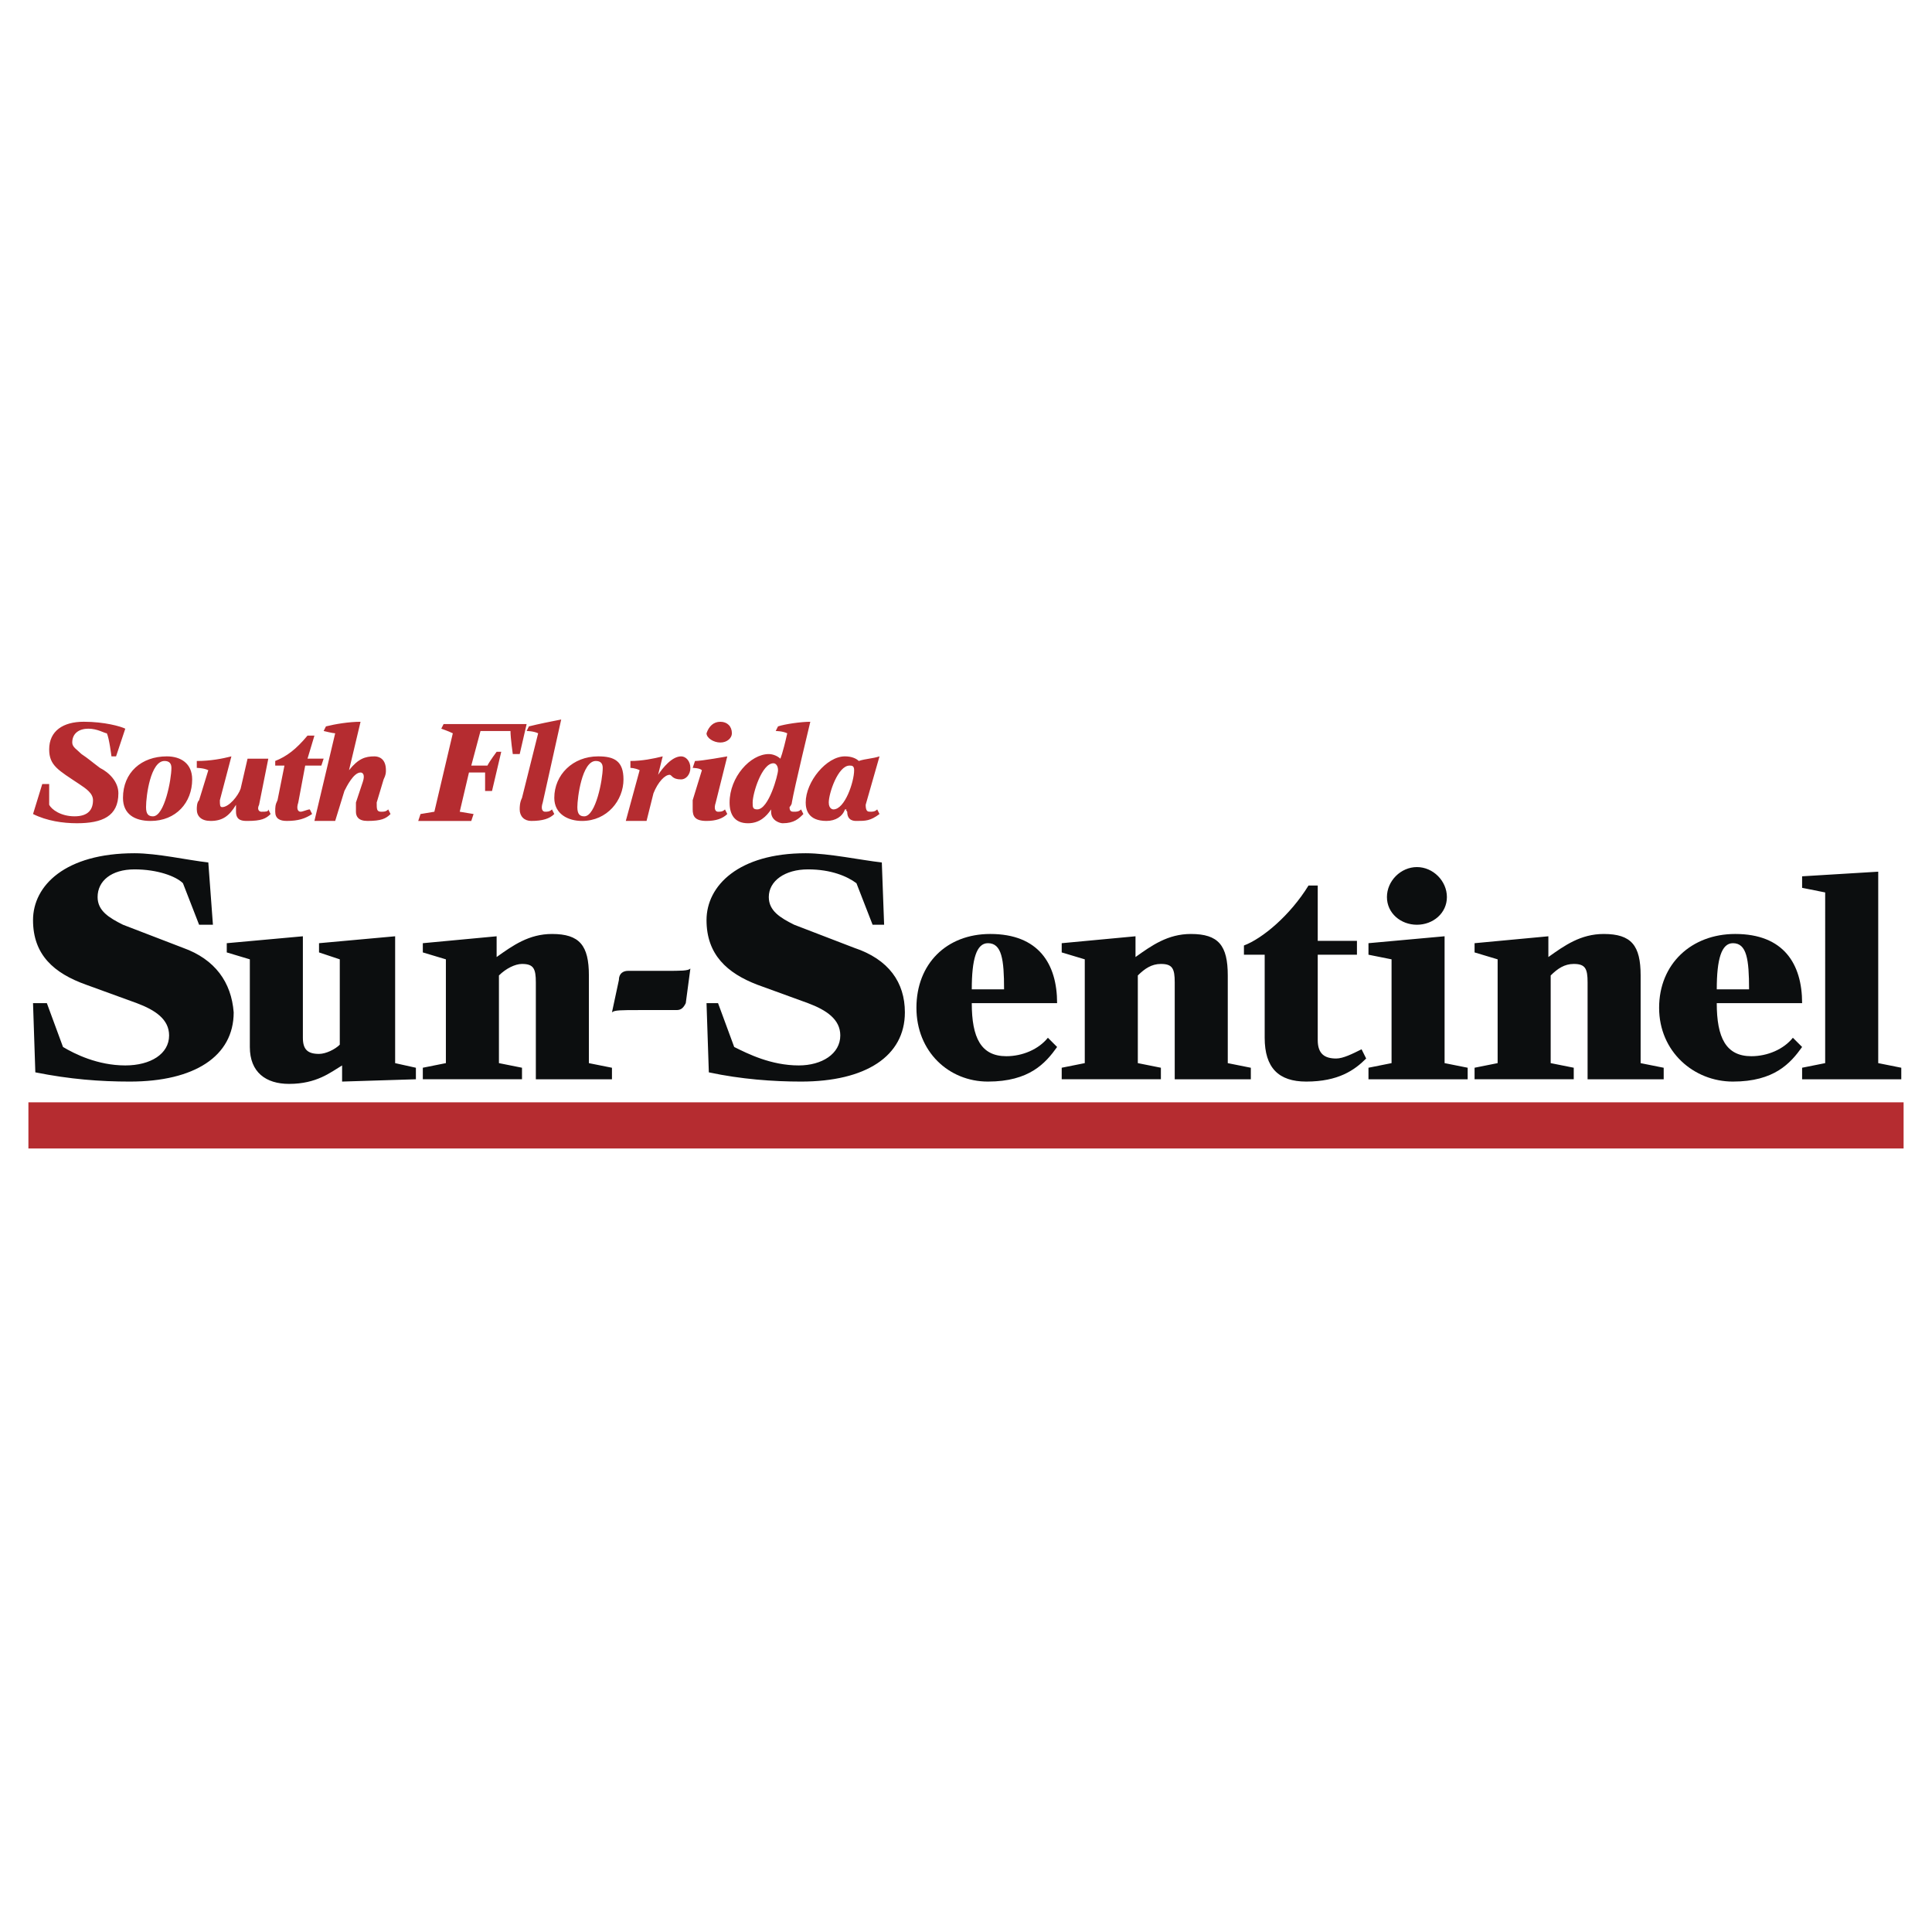 <svg xmlns="http://www.w3.org/2000/svg" width="2500" height="2500" viewBox="0 0 192.756 192.756"><g fill-rule="evenodd" clip-rule="evenodd"><path fill="#fff" d="M0 0h192.756v192.756H0V0z"/><path fill="#0c0e0f" d="M189.691 107.679h-9.894v-1.151l2.301-.46V89.039l-2.301-.46v-1.15l7.594-.461v19.1l2.3.46v1.151zM165.988 107.679h-7.594v-9.665c0-1.38-.23-1.841-1.381-1.841-.92 0-1.609.461-2.301 1.15v8.745l2.301.46v1.15h-9.895v-1.15l2.301-.46V95.713l-2.301-.69v-.92l7.363-.69v2.071c1.611-1.15 3.223-2.301 5.523-2.301 2.762 0 3.682 1.15 3.682 4.142v8.745l2.301.46v1.149h.001zM144.357 89.5c0 1.611-1.381 2.762-2.992 2.762-1.609 0-2.99-1.151-2.99-2.762s1.381-2.991 2.99-2.991c1.612-.001 2.992 1.38 2.992 2.991zM146.43 107.679h-9.897v-1.151l2.303-.46V95.713l-2.303-.461v-1.15l7.594-.69v12.656l2.303.46v1.151zM136.303 105.608c-1.15 1.15-2.76 2.301-5.982 2.301-2.762 0-4.143-1.381-4.143-4.372v-8.285h-2.07v-.92c1.84-.69 4.602-2.991 6.443-5.983h.92v5.522h3.912v1.381h-3.912v8.514c0 1.381.691 1.842 1.842 1.842.689 0 1.611-.461 2.531-.921l.459.921zM124.797 107.679h-7.594v-9.665c0-1.38-.229-1.841-1.381-1.841-.92 0-1.609.461-2.301 1.15v8.745l2.301.46v1.15h-9.895v-1.15l2.301-.46V95.713l-2.301-.69v-.92l7.363-.69v2.071c1.611-1.15 3.223-2.301 5.523-2.301 2.762 0 3.682 1.15 3.682 4.142v8.745l2.301.46v1.149h.001zM90.28 101.005c0 4.373-3.912 6.904-10.355 6.904-2.761 0-5.983-.23-9.205-.921l-.23-6.903h1.15l1.611 4.372c1.381.69 3.682 1.841 6.443 1.841 2.301 0 4.142-1.15 4.142-2.991 0-1.61-1.381-2.531-3.222-3.222l-5.062-1.841c-2.992-1.15-5.062-2.992-5.062-6.443s3.222-6.673 9.895-6.673c2.302 0 5.523.69 7.594.92l.23 6.213h-1.15l-1.611-4.142c-.92-.69-2.531-1.381-4.833-1.381s-3.912 1.15-3.912 2.761c0 1.381 1.15 2.071 2.531 2.762l5.983 2.301c3.452 1.151 5.063 3.452 5.063 6.443zM68.879 96.634l-.46 3.451c-.23.461-.46.69-.92.69h-3.682c-1.841 0-2.531 0-2.761.229l.69-3.221c0-.69.46-.921.92-.921h3.682c1.61.001 2.3.001 2.531-.228zM61.055 107.679h-7.594v-9.665c0-1.38-.23-1.841-1.381-1.841-.69 0-1.611.461-2.301 1.15v8.745l2.301.46v1.15h-9.895v-1.15l2.301-.46V95.713l-2.301-.69v-.92l7.364-.69v2.071c1.611-1.15 3.221-2.301 5.523-2.301 2.761 0 3.682 1.15 3.682 4.142v8.745l2.301.46v1.149zM41.495 107.679l-7.364.23v-1.611c-1.151.69-2.531 1.842-5.293 1.842-2.301 0-3.912-1.151-3.912-3.683v-8.744l-2.302-.69v-.92l7.594-.69v10.125c0 1.15.46 1.61 1.611 1.61.69 0 1.611-.46 2.071-.92v-8.515l-2.071-.69v-.92l7.594-.69v12.657l2.071.46v1.149h.001zM23.315 101.005c0 4.373-3.912 6.904-10.355 6.904-2.992 0-5.983-.23-9.435-.921l-.23-6.903h1.38l1.611 4.372c1.15.69 3.452 1.841 6.213 1.841 2.531 0 4.372-1.15 4.372-2.991 0-1.61-1.38-2.531-3.222-3.222l-5.062-1.841c-3.222-1.15-5.292-2.992-5.292-6.443s3.222-6.673 10.125-6.673c2.301 0 5.293.69 7.364.92l.46 6.213h-1.38l-1.611-4.142c-.69-.69-2.531-1.381-4.833-1.381s-3.682 1.15-3.682 2.761c0 1.381 1.15 2.071 2.531 2.762l5.983 2.301c3.222 1.151 4.833 3.452 5.063 6.443z"/><path d="M179.797 100.085h-8.516c0 3.452.922 5.293 3.453 5.293 1.609 0 3.221-.69 4.141-1.841l.922.92c-1.152 1.611-2.762 3.452-6.904 3.452-3.912 0-7.363-2.992-7.363-7.363 0-4.373 3.221-7.364 7.594-7.364 4.831 0 6.673 2.991 6.673 6.903zm-5.293-1.381c0-2.991-.23-4.602-1.611-4.602-1.15 0-1.611 1.611-1.611 4.602h3.222zM105.467 100.085h-8.513c0 3.452.919 5.293 3.451 5.293 1.611 0 3.223-.69 4.143-1.841l.92.92c-1.15 1.611-2.76 3.452-6.902 3.452-3.913 0-7.134-2.992-7.134-7.363 0-4.373 2.992-7.364 7.365-7.364 4.83 0 6.67 2.991 6.67 6.903zm-5.291-1.381c0-2.991-.23-4.602-1.611-4.602-1.15 0-1.611 1.611-1.611 4.602h3.222z" fill="#0c0e0f"/><path d="M73.021 73.161c0 .46-.46.92-1.151.92-.69 0-1.38-.46-1.38-.92.23-.69.69-1.15 1.38-1.15.691 0 1.151.46 1.151 1.15zM72.561 81.215c-.46.46-1.15.69-2.071.69-1.15 0-1.381-.46-1.381-1.15v-.92l.92-2.991c-.23-.23-.92-.23-.92-.23l.23-.69c.69 0 3.221-.46 3.221-.46l-1.15 4.602c-.23.69 0 .921.23.921s.46 0 .69-.23l.231.458zM68.879 76.613c0 .69-.46 1.15-.92 1.15-.921 0-.921-.46-1.151-.46-.46 0-1.15.69-1.611 1.841l-.69 2.761h-2.071l1.381-5.062c-.46-.23-.92-.23-.92-.23v-.69c1.151 0 2.301-.23 3.222-.46l-.46 1.841c.46-.69 1.38-1.841 2.301-1.841.458-.001.919.46.919 1.15zM55.992 71.78l-1.841 8.284c-.23.69 0 .921.23.921s.46 0 .69-.23l.23.46c-.46.46-1.151.69-2.301.69-.69 0-1.15-.46-1.15-1.15 0-.229 0-.69.23-1.15l1.611-6.443c-.46-.23-1.15-.23-1.15-.23l.229-.46c.921-.231 2.071-.461 3.222-.692zM52.541 72.241l-.69 2.992h-.69s-.23-1.611-.23-2.301H47.94l-.921 3.452h1.611c.23-.46.92-1.381.92-1.381h.46l-.921 3.912h-.69v-1.841h-1.611l-.92 3.912 1.381.23-.23.69h-5.292l.229-.69 1.381-.23 1.841-7.824c-.46-.23-1.151-.46-1.151-.46l.23-.46h8.284v-.001zM38.963 81.215c-.46.46-.92.69-2.301.69-.92 0-1.15-.46-1.15-.92v-.921l.69-2.071c.23-.69 0-.92-.23-.92-.69 0-1.38 1.381-1.611 1.841l-.92 2.991H31.37l2.071-8.744c-.23 0-1.151-.23-1.151-.23l.23-.46c.92-.23 2.301-.46 3.452-.46l-1.151 4.833c.921-1.151 1.611-1.381 2.532-1.381.46 0 1.15.23 1.15 1.381 0 .23 0 .46-.23.92l-.69 2.301c0 .69 0 .921.46.921.23 0 .46 0 .69-.23l.23.459z" fill="#b52c30"/><path d="M32.29 75.692l-.229.69H30.45l-.69 3.682c-.23.69 0 .921.23.921s.69-.23.92-.23l.23.46c-.69.46-1.38.69-2.531.69-.69 0-1.15-.229-1.15-.92 0-.46 0-.69.23-1.151l.69-3.452h-.92v-.46c1.15-.46 2.071-1.151 3.222-2.531h.69l-.69 2.301h1.609zM26.997 81.215c-.46.46-.92.69-2.301.69-.46 0-1.15 0-1.15-.92v-.69c-.69 1.15-1.381 1.61-2.531 1.61-.92 0-1.381-.46-1.381-1.15 0-.229 0-.69.23-.92l.92-2.991c-.46-.23-1.15-.23-1.15-.23v-.69c1.381 0 2.531-.23 3.452-.46l-1.15 4.372c0 .46 0 .691.23.691.69 0 1.611-1.151 1.841-1.841l.69-2.992h2.071l-.92 4.603c-.23.46 0 .69.23.69.46 0 .69 0 .69-.23l.229.458zM12.5 72.701l-.92 2.761h-.46s-.23-1.841-.46-2.301c-.23 0-.92-.46-1.841-.46s-1.611.46-1.611 1.38c0 .46.46.69.921 1.151.69.46.92.69 1.841 1.381.92.46 1.841 1.38 1.841 2.531 0 2.301-1.611 2.991-4.143 2.991-1.38 0-2.992-.23-4.372-.92l.92-2.992h.69v2.071c.23.46 1.15 1.15 2.531 1.15s1.841-.69 1.841-1.611c0-.69-.69-1.15-1.38-1.611-2.071-1.38-2.992-1.841-2.992-3.452 0-1.841 1.381-2.761 3.452-2.761 2.071.002 3.682.462 4.142.692zM87.749 81.215c-.92.69-1.381.69-2.301.69-.23 0-.92 0-.92-.92 0 0-.23-.23 0-.23h-.23c-.23.69-.92 1.15-1.841 1.15-1.841 0-2.071-1.15-2.071-1.841 0-2.071 2.071-4.602 3.912-4.602.691 0 1.151.23 1.381.46.69-.23 1.381-.23 2.071-.46l-1.381 4.833c0 .69.23.69.46.69s.46 0 .69-.23l.23.46zm-2.532-4.372c0-.46-.23-.46-.46-.46-1.151 0-2.071 2.762-2.071 3.682 0 .69.46.69.46.69 1.15 0 2.071-2.761 2.071-3.912zM80.845 72.011s-1.611 6.673-1.841 8.054c0 .23-.23.461-.23.461 0 .46.23.46.46.46s.46 0 .69-.23l.23.46c-.46.46-.921.92-2.071.92-.23 0-1.15-.23-1.15-1.15v-.23c-.46.69-1.151 1.381-2.301 1.381-1.381 0-1.841-.92-1.841-2.071 0-2.531 2.071-4.832 3.912-4.832.46 0 .921.23 1.15.46 0 0 .23-.46.691-2.531-.46-.23-1.151-.23-1.151-.23l.23-.46c.69-.232 2.301-.462 3.222-.462zm-3.221 4.832c0-.46-.23-.691-.46-.691-1.151 0-2.071 2.992-2.071 3.912 0 .461 0 .69.46.69 1.15.001 2.071-3.451 2.071-3.911zM62.205 77.764c0 2.071-1.611 4.142-4.142 4.142-1.381 0-2.761-.69-2.761-2.301 0-2.301 1.841-4.142 4.373-4.142 1.61-.001 2.53.46 2.53 2.301zm-2.071-1.151c0-.461-.23-.69-.69-.69-1.381 0-1.841 3.682-1.841 4.603 0 .69.23.92.69.92 1.151-.001 1.841-3.682 1.841-4.833zM19.173 77.764c0 2.301-1.611 4.142-4.142 4.142-1.611 0-2.761-.69-2.761-2.301 0-2.531 1.841-4.142 4.372-4.142 1.38-.001 2.531.689 2.531 2.301zm-2.071-1.151c0-.461-.23-.69-.69-.69-1.381 0-1.841 3.452-1.841 4.603 0 .69.23.92.69.92 1.151-.001 1.841-3.682 1.841-4.833zM2.834 109.98h187.088v4.603H2.834v-4.603z" fill="#b52c30"/></g></svg>